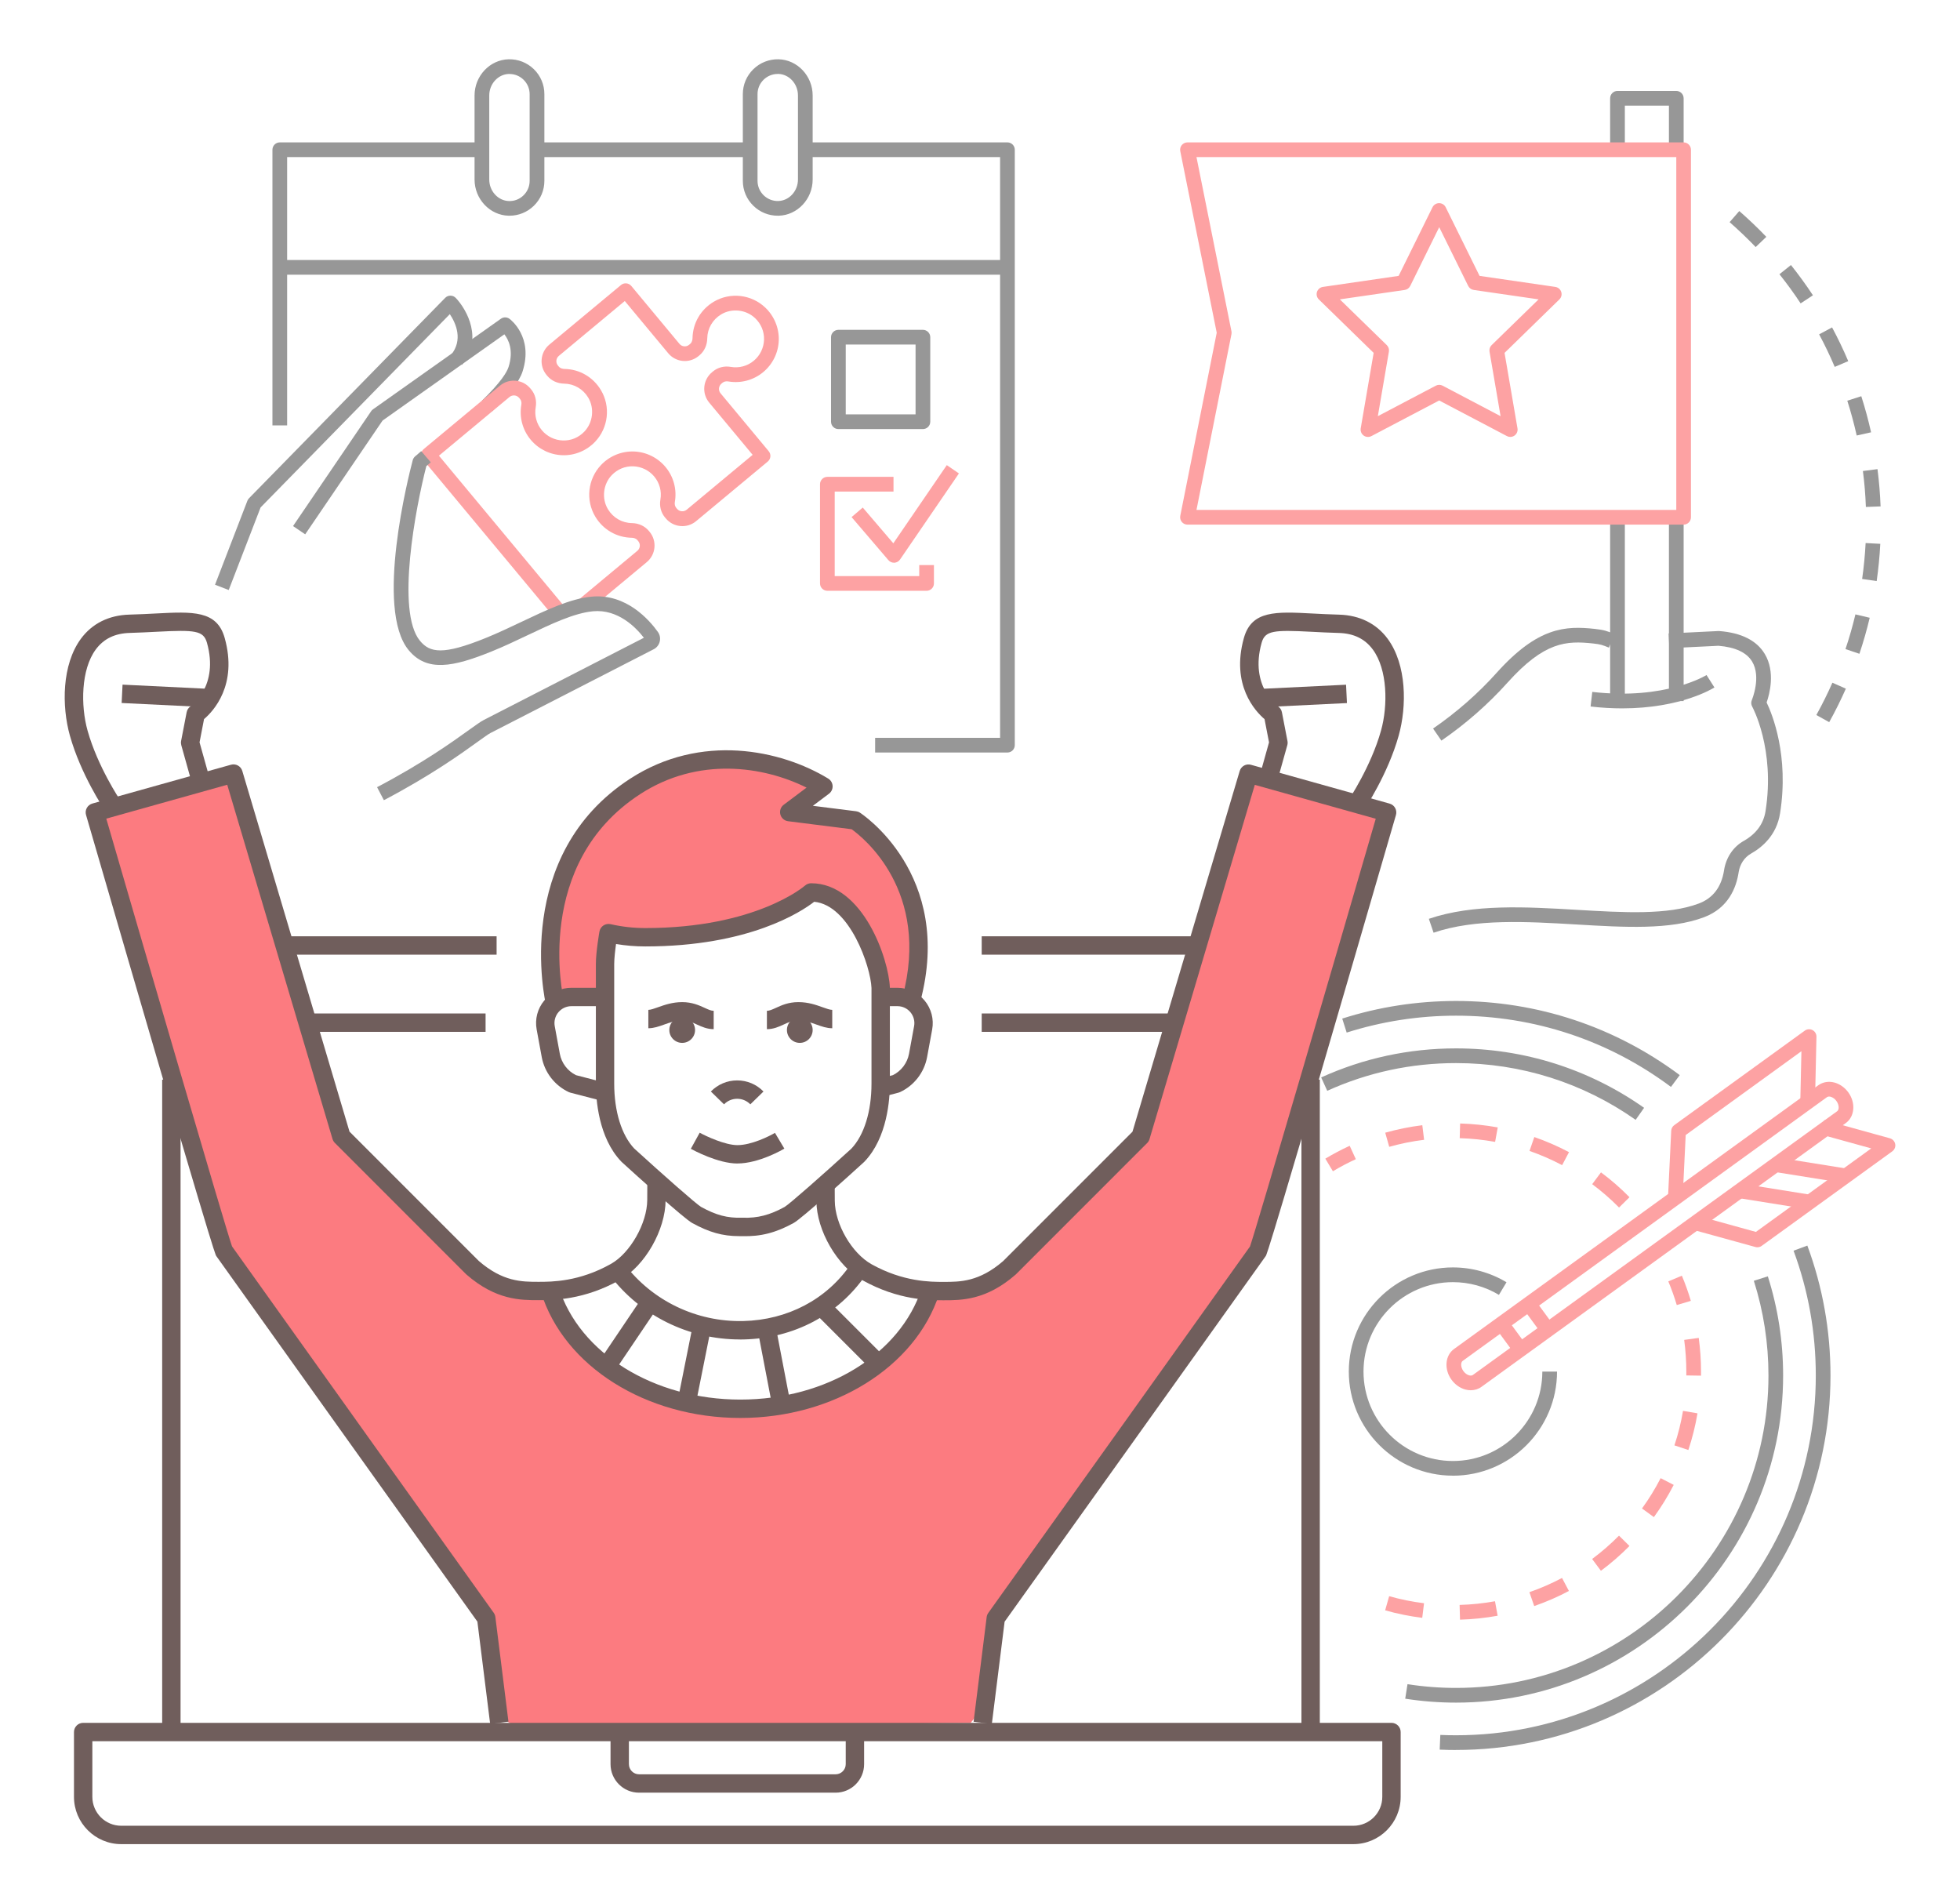 <?xml version="1.0" encoding="UTF-8"?>
<svg id="Ebene_1" xmlns="http://www.w3.org/2000/svg" version="1.1" viewBox="0 0 533.33 517.86">
  <!-- Generator: Adobe Illustrator 29.4.0, SVG Export Plug-In . SVG Version: 2.1.0 Build 152)  -->
  <defs>
    <style>
      .st0 {
        fill: #979797;
      }

      .st1 {
        fill: #705e5c;
      }

      .st2 {
        fill: #fc7b80;
      }

      .st3 {
        fill: #fda2a3;
      }
    </style>
  </defs>
  <g>
    <path class="st0" d="M62.24,160.53l-3.73-1.44,8.81-22.85c.1-.25.25-.48.44-.68l53.38-54.52c.38-.39.9-.61,1.45-.6.54,0,1.06.23,1.44.63,3.11,3.29,7.46,11.32,1.65,18.21l-3.06-2.58c3.53-4.19,1.39-8.82-.22-11.23l-51.49,52.59-8.67,22.46Z"/>
    <path class="st0" d="M83.05,145.38l-3.31-2.25,21.25-31.25c.13-.2.3-.37.5-.51l34.81-24.65c.7-.5,1.64-.49,2.34.02.27.2,6.57,4.95,3.55,14.34-.88,2.72-3.58,6.27-8.28,10.83l-2.79-2.87c5.18-5.04,6.81-7.78,7.26-9.19,1.46-4.55-.03-7.48-1.14-8.89l-33.14,23.46-21.05,30.95Z"/>
    <path class="st3" d="M150.63,167.75l-35.58-42.77c-.34-.41-.5-.93-.45-1.46.05-.53.3-1.02.71-1.35l20.74-17.25c1.2-1,2.73-1.48,4.29-1.33,1.56.14,2.97.89,3.97,2.09l.22.26c1.1,1.32,1.55,3.08,1.24,4.85-.39,2.24.22,4.52,1.67,6.26,1.41,1.7,3.49,2.71,5.7,2.79,2.24.08,4.33-.79,5.89-2.44,2.33-2.45,2.76-6.33,1.03-9.22-1.4-2.34-3.84-3.76-6.54-3.8-1.82-.03-3.5-.8-4.59-2.11l-.21-.25c-2.07-2.48-1.73-6.19.76-8.26l19.49-16.21c.85-.71,2.11-.59,2.82.26l13.1,15.75c.66.79,1.84.9,2.63.24l.25-.21c.57-.47.66-1.19.67-1.58.07-4.09,2.22-7.79,5.75-9.9,4.47-2.68,10.25-2.04,14.04,1.57,2.45,2.32,3.79,5.58,3.68,8.92-.11,3.35-1.65,6.5-4.23,8.64-2.64,2.2-6.11,3.12-9.5,2.54-.61-.11-1.2.03-1.61.38l-.26.22c-.79.66-.9,1.84-.24,2.63l13.1,15.75c.71.85.59,2.11-.26,2.82l-19.49,16.21c-1.2,1-2.73,1.48-4.29,1.33-1.56-.14-2.97-.89-3.97-2.09l-.22-.26c-1.1-1.32-1.55-3.08-1.24-4.85.39-2.24-.22-4.52-1.67-6.26-1.41-1.7-3.49-2.71-5.7-2.79-2.24-.07-4.33.79-5.89,2.43-2.33,2.45-2.76,6.33-1.03,9.22,1.4,2.34,3.84,3.76,6.54,3.8,1.83.03,3.5.8,4.59,2.11l.21.25c2.07,2.49,1.73,6.19-.76,8.26l-15.84,13.18-2.56-3.08,15.84-13.18c.79-.66.9-1.84.24-2.63l-.21-.25c-.47-.57-1.19-.67-1.58-.67-4.09-.07-7.79-2.22-9.9-5.75-2.68-4.47-2.04-10.24,1.56-14.04,2.32-2.45,5.58-3.79,8.92-3.68,3.35.11,6.5,1.65,8.64,4.23,2.2,2.64,3.12,6.11,2.53,9.5-.11.61.03,1.2.38,1.61l.22.26c.32.38.77.62,1.26.66.5.04.98-.11,1.36-.42l17.95-14.93-11.82-14.21c-2.07-2.49-1.73-6.19.76-8.26l.26-.22c1.32-1.1,3.08-1.55,4.85-1.24,2.24.39,4.52-.22,6.26-1.67,1.7-1.41,2.71-3.49,2.79-5.7.07-2.24-.79-4.33-2.43-5.89-2.45-2.33-6.33-2.77-9.22-1.03-2.34,1.4-3.76,3.84-3.8,6.54-.03,1.83-.8,3.5-2.11,4.59l-.25.21c-2.49,2.07-6.19,1.73-8.26-.76l-11.82-14.21-17.95,14.93c-.79.66-.9,1.84-.24,2.63l.21.25c.47.57,1.19.66,1.58.67,4.09.07,7.79,2.22,9.9,5.75,2.68,4.47,2.04,10.24-1.56,14.04-2.32,2.45-5.58,3.8-8.92,3.68-3.35-.11-6.5-1.65-8.64-4.23-2.2-2.64-3.12-6.11-2.53-9.5.11-.61-.03-1.2-.38-1.61l-.22-.26c-.32-.38-.77-.62-1.26-.66-.49-.04-.98.11-1.36.42l-19.2,15.97,34.3,41.23-3.08,2.56Z"/>
    <path class="st0" d="M104.46,217.71l-1.86-3.54c12.5-6.56,20.64-12.42,25.02-15.57,1.89-1.36,3.15-2.26,4.01-2.71l43.58-22.37c-2.21-2.86-7.09-7.84-13.84-7.21-5.12.48-11.28,3.41-17.8,6.51-3.2,1.52-6.5,3.09-9.84,4.44-10.53,4.27-17.59,5.59-22.52-.36-9.27-11.17.01-47.6,1.1-51.71.1-.39.33-.74.63-1.01l1.68-1.44,2.6,3.04-1.21,1.03c-2.86,11.1-8.35,39.56-1.73,47.54,2.68,3.22,6.18,3.99,17.94-.79,3.23-1.31,6.48-2.86,9.63-4.35,6.85-3.25,13.32-6.33,19.15-6.88,9.45-.89,15.75,6.43,18.02,9.61.54.76.72,1.71.5,2.61-.22.91-.83,1.68-1.66,2.1l-44.41,22.79c-.6.31-1.88,1.23-3.5,2.4-4.45,3.21-12.74,9.17-25.49,15.87Z"/>
  </g>
  <g>
    <path class="st0" d="M458.13,40.74h-4v-12h-12v12h-4v-14c0-1.1.9-2,2-2h16c1.1,0,2,.9,2,2v14Z"/>
    <path class="st0" d="M441.41,192.73c-2.67,0-5.54-.15-8.6-.51l.46-3.97c19.98,2.3,30.98-4.52,31.09-4.59l2.15,3.38c-.42.27-9.16,5.69-25.09,5.69Z"/>
    <path class="st0" d="M390.09,253.78l-1.29-3.79c12.04-4.11,26.48-3.26,40.43-2.44,12.63.74,24.56,1.45,33.01-1.72,3.87-1.45,6.18-4.5,6.89-9.06.53-3.45,2.48-6.36,5.35-7.98,3.38-1.91,5.38-4.63,5.93-8.07,2.69-16.9-3.57-28.38-3.63-28.49-.3-.54-.34-1.2-.09-1.77.02-.06,2.63-6.25.07-10.48-1.49-2.46-4.57-3.9-9.15-4.28l-13.37.65-.19-4,13.5-.66c.08,0,.17,0,.25,0,6.02.46,10.2,2.56,12.4,6.22,2.94,4.88,1.31,10.94.51,13.21,1.5,3.13,6.16,14.45,3.65,30.21-.93,5.86-4.82,9.18-7.91,10.92-1.79,1.01-3.02,2.87-3.36,5.11-.64,4.19-2.8,9.71-9.43,12.2-9.24,3.47-21.59,2.74-34.65,1.97-13.57-.8-27.61-1.63-38.91,2.23Z"/>
    <path class="st0" d="M392.22,201.51l-2.27-3.29c6.41-4.43,12.23-9.52,17.28-15.15,11.25-12.54,18.78-12.83,26.76-11.96,2.56.28,3.36.6,5.3,1.38l-1.49,3.71c-1.81-.73-2.24-.9-4.25-1.12-7.35-.81-13.33-.51-23.35,10.65-5.26,5.86-11.31,11.17-17.98,15.77Z"/>
    <rect class="st0" x="438.13" y="139.74" width="4" height="51"/>
    <rect class="st0" x="454.13" y="139.74" width="4" height="51"/>
    <path class="st3" d="M458.13,142.74h-135c-.6,0-1.17-.27-1.55-.73-.38-.46-.53-1.07-.42-1.66l9.92-49.82-9.92-49.4c-.12-.59.03-1.2.41-1.66.38-.46.95-.73,1.55-.73h135c1.1,0,2,.9,2,2v100c0,1.1-.9,2-2,2ZM325.57,138.74h130.56V42.74h-130.56l9.52,47.4c.05.26.05.53,0,.78l-9.52,47.82Z"/>
    <path class="st3" d="M410.98,118.88c-.32,0-.64-.08-.93-.23l-18.44-9.69-18.44,9.69c-.67.35-1.49.3-2.11-.15s-.92-1.21-.8-1.96l3.52-20.53-14.91-14.54c-.55-.53-.74-1.33-.51-2.05.24-.72.86-1.25,1.61-1.36l20.61-3,9.22-18.68c.34-.68,1.03-1.11,1.79-1.11s1.46.43,1.79,1.11l9.22,18.68,20.61,3c.75.11,1.38.64,1.61,1.36.24.72.04,1.52-.51,2.05l-14.91,14.54,3.52,20.53c.13.75-.18,1.51-.8,1.96-.35.25-.76.38-1.18.38ZM391.61,104.7c.32,0,.64.08.93.23l15.78,8.3-3.01-17.57c-.11-.65.1-1.31.58-1.77l12.77-12.44-17.64-2.56c-.65-.09-1.21-.5-1.51-1.09l-7.89-15.99-7.89,15.99c-.29.59-.85,1-1.51,1.09l-17.64,2.56,12.77,12.44c.47.46.69,1.12.58,1.77l-3.01,17.57,15.78-8.3c.29-.15.61-.23.93-.23Z"/>
    <path class="st0" d="M497.74,196.48l-3.5-1.94c1.58-2.85,3.05-5.81,4.37-8.79l3.66,1.62c-1.37,3.09-2.89,6.16-4.53,9.11ZM505.96,177.88l-3.79-1.28c1.04-3.09,1.95-6.27,2.7-9.44l3.89.92c-.78,3.29-1.72,6.58-2.8,9.79ZM510.66,158.09l-3.96-.57c.46-3.22.78-6.51.95-9.77l3.99.21c-.17,3.38-.51,6.79-.98,10.13ZM507.72,137.93c-.12-3.26-.39-6.56-.81-9.78l3.97-.51c.43,3.35.71,6.76.84,10.14l-4,.15ZM505.22,118.49c-.71-3.18-1.57-6.37-2.56-9.47l3.81-1.22c1.03,3.22,1.93,6.52,2.66,9.82l-3.9.87ZM499.24,99.82c-1.27-3-2.7-5.97-4.24-8.85l3.52-1.89c1.6,2.98,3.08,6.07,4.4,9.18l-3.68,1.56ZM489.97,82.55c-1.79-2.72-3.74-5.39-5.77-7.94l3.13-2.5c2.11,2.64,4.12,5.41,5.98,8.23l-3.34,2.2ZM477.74,67.22c-2.26-2.35-4.65-4.63-7.1-6.78l2.63-3.02c2.55,2.22,5.02,4.58,7.36,7.02l-2.89,2.77Z"/>
  </g>
  <g>
    <rect class="st3" x="481.48" y="315.94" width="4" height="19.33" transform="translate(85.51 751.51) rotate(-80.9)"/>
    <rect class="st3" x="491.32" y="308.82" width="4" height="19.33" transform="translate(100.84 755.24) rotate(-80.9)"/>
    <path class="st3" d="M457.87,326.19l-4-.19.88-18.35c.03-.61.33-1.17.82-1.52l35.53-25.72c.62-.45,1.43-.5,2.1-.15.67.35,1.09,1.06,1.07,1.82l-.41,18.42-4-.09.32-14.4-31.49,22.8-.84,17.39Z"/>
    <path class="st3" d="M478.19,339.35c-.18,0-.36-.02-.53-.07l-16.35-4.51,1.06-3.86,15.42,4.26,31.39-22.72-13.85-3.83,1.07-3.86,17.86,4.94c.74.21,1.3.82,1.44,1.57.14.76-.17,1.52-.8,1.98l-35.53,25.72c-.34.25-.76.38-1.17.38Z"/>
    <rect class="st3" x="409.37" y="360.14" width="4" height="7.69" transform="translate(-135.63 313.95) rotate(-36.28)"/>
    <rect class="st3" x="416.82" y="354.8" width="4" height="7.69" transform="translate(-131.02 317.33) rotate(-36.28)"/>
    <path class="st3" d="M400.2,378.25c-.5,0-1.02-.07-1.53-.21-1.44-.41-2.76-1.35-3.71-2.66-2.06-2.84-1.75-6.59.69-8.35l99.14-71.77c1.23-.89,2.85-1.15,4.44-.71,1.44.41,2.76,1.35,3.71,2.66,2.06,2.84,1.75,6.59-.69,8.35l-99.14,71.77c-.84.61-1.85.92-2.91.92ZM398,370.27c-.56.4-.59,1.67.2,2.77.41.57.98.99,1.55,1.15.24.07.69.14,1.02-.09l99.14-71.77c.56-.4.59-1.67-.2-2.77-.41-.57-.98-.99-1.55-1.15-.24-.07-.69-.14-1.02.09l-99.14,71.77Z"/>
    <path class="st0" d="M396.2,476.13c-1.48,0-2.98-.03-4.45-.1l.17-4c1.41.06,2.85.09,4.28.09,53.98,0,97.89-43.91,97.89-97.89,0-11.68-2.03-23.1-6.05-33.95l3.75-1.39c4.18,11.3,6.3,23.19,6.3,35.34,0,56.18-45.71,101.89-101.89,101.89Z"/>
    <path class="st0" d="M454.68,295.72c-16.99-12.68-37.21-19.38-58.48-19.38-10.16,0-20.17,1.55-29.76,4.6l-1.21-3.81c9.98-3.18,20.4-4.79,30.97-4.79,22.13,0,43.18,6.98,60.87,20.17l-2.39,3.21Z"/>
    <path class="st0" d="M396.2,463.24c-4.64,0-9.29-.36-13.83-1.07l.62-3.95c4.34.68,8.79,1.02,13.22,1.02,46.87,0,85-38.13,85-85,0-8.8-1.34-17.47-3.98-25.77l3.81-1.21c2.76,8.7,4.16,17.77,4.16,26.98,0,49.08-39.93,89-89,89Z"/>
    <path class="st0" d="M445.07,304.68c-14.35-10.1-31.25-15.44-48.87-15.44-12.22,0-24.01,2.54-35.05,7.54l-1.65-3.64c11.56-5.24,23.91-7.9,36.7-7.9,18.44,0,36.14,5.59,51.17,16.17l-2.3,3.27Z"/>
    <path class="st3" d="M440.56,328.54c-2.27-2.3-4.72-4.43-7.31-6.36l2.39-3.21c2.75,2.04,5.36,4.32,7.76,6.76l-2.85,2.81ZM362.69,318.67l-2.06-3.43c2.14-1.28,4.37-2.46,6.63-3.5l1.67,3.64c-2.13.98-4.23,2.08-6.24,3.29ZM425.07,317.01c-2.85-1.51-5.84-2.81-8.88-3.87l1.31-3.78c3.23,1.12,6.41,2.51,9.44,4.11l-1.87,3.53ZM378.02,312.03l-1.09-3.85c3.29-.93,6.69-1.62,10.09-2.04l.49,3.97c-3.2.39-6.4,1.04-9.49,1.91ZM406.83,310.68c-3.16-.58-6.4-.92-9.63-1.01l.11-4c3.44.1,6.88.46,10.24,1.07l-.72,3.93Z"/>
    <path class="st3" d="M397.28,440.66l-.11-4c3.23-.09,6.47-.43,9.63-1l.72,3.94c-3.36.61-6.8.97-10.24,1.07ZM387,440.17c-3.41-.42-6.8-1.11-10.09-2.04l1.09-3.85c3.1.88,6.29,1.52,9.49,1.92l-.49,3.97ZM417.47,436.97l-1.31-3.78c3.04-1.05,6.03-2.36,8.88-3.87l1.87,3.54c-3.03,1.61-6.21,2.99-9.44,4.11ZM435.62,427.37l-2.39-3.21c2.58-1.92,5.04-4.06,7.31-6.35l2.85,2.81c-2.41,2.44-5.02,4.71-7.77,6.75ZM450.04,412.77l-3.24-2.35c1.89-2.61,3.6-5.38,5.07-8.25l3.56,1.83c-1.56,3.04-3.38,5.99-5.39,8.76ZM459.42,394.51l-3.8-1.26c1.02-3.05,1.81-6.21,2.34-9.39l3.94.67c-.57,3.38-1.41,6.74-2.49,9.99ZM462.86,374.28l-4-.06c0-.35,0-.7,0-1.05,0-2.88-.2-5.78-.58-8.62l3.96-.54c.41,3.01.62,6.09.62,9.16,0,.37,0,.75,0,1.12ZM456.26,355.07c-.65-2.18-1.42-4.35-2.3-6.44l3.69-1.55c.93,2.23,1.76,4.53,2.44,6.85l-3.83,1.14Z"/>
    <path class="st0" d="M395.35,401.49c-15.62,0-28.33-12.71-28.33-28.33s12.71-28.33,28.33-28.33c5.15,0,10.19,1.4,14.58,4.04l-2.06,3.43c-3.77-2.27-8.1-3.46-12.52-3.46-13.42,0-24.33,10.91-24.33,24.33s10.91,24.33,24.33,24.33,24.33-10.91,24.33-24.33h4c0,15.62-12.71,28.33-28.33,28.33Z"/>
  </g>
  <g>
    <polygon class="st2" points="150.5 267.79 153.84 271.9 163.62 269.85 165.11 255.26 185.62 254.63 212.47 249.07 220.3 242.93 231 248.61 239.17 261.07 241.45 269.74 249.13 268.47 249.13 246.07 236.77 226.26 217.41 221.24 224.38 213.96 200.15 205.9 183.31 208.57 167.47 218.21 155.22 234.44 149.42 255.07 150.5 267.79"/>
    <polygon class="st2" points="141.38 470.26 135.31 466.86 131.98 440.25 60.02 338.6 25.5 221.01 63.54 211.57 93.13 310.06 131.14 347.13 144.96 352.06 149.1 352.23 161.96 369.04 173.04 376.73 189 383.28 206.68 384.06 228.48 377.42 247.13 364.39 254.13 350.88 267.71 349.39 310.36 309.19 339.71 210.45 377.43 221.01 343.3 337.34 272.07 438.67 267.97 464 264.13 468.74 141.38 470.26"/>
    <g>
      <circle class="st1" cx="185.63" cy="280.24" r="3.5"/>
      <circle class="st1" cx="217.63" cy="280.24" r="3.5"/>
    </g>
    <path class="st1" d="M368.27,501.74H32.99c-7.09,0-12.86-5.77-12.86-12.86v-17.64c0-1.38,1.12-2.5,2.5-2.5h356c1.38,0,2.5,1.12,2.5,2.5v17.64c0,7.09-5.77,12.86-12.86,12.86ZM25.13,473.74v15.14c0,4.34,3.53,7.86,7.86,7.86h335.28c4.34,0,7.86-3.53,7.86-7.86v-15.14H25.13Z"/>
    <rect class="st1" x="354.13" y="293.74" width="5" height="177"/>
    <rect class="st1" x="267.13" y="254.74" width="59" height="5"/>
    <rect class="st1" x="77.13" y="254.74" width="58" height="5"/>
    <rect class="st1" x="44.13" y="293.74" width="5" height="177"/>
    <path class="st1" d="M227.37,487.74h-53.48c-4.28,0-7.76-3.48-7.76-7.76v-8.24h5v8.24c0,1.52,1.24,2.76,2.76,2.76h53.48c1.52,0,2.76-1.24,2.76-2.76v-8.24h5v8.24c0,4.28-3.48,7.76-7.76,7.76Z"/>
    <rect class="st1" x="267.13" y="275.74" width="53" height="5"/>
    <rect class="st1" x="83.13" y="275.74" width="49" height="5"/>
    <path class="st1" d="M163.58,299.46l-8.36-2.17c-.15-.04-.29-.09-.43-.15-3.85-1.8-6.61-5.36-7.38-9.54l-1.38-7.5c-.52-2.82.23-5.69,2.07-7.89,1.83-2.2,4.52-3.46,7.39-3.46h8.64v5h-8.64c-1.37,0-2.67.61-3.55,1.66-.88,1.06-1.24,2.44-.99,3.79l1.38,7.5c.46,2.52,2.1,4.68,4.39,5.82l8.12,2.11-1.26,4.84Z"/>
    <path class="st1" d="M239.48,298.59l-1.26-4.84,4.74-1.23c2.29-1.14,3.92-3.3,4.39-5.82l1.38-7.5c.25-1.35-.11-2.73-.99-3.79-.88-1.06-2.17-1.66-3.55-1.66h-5.06v-5h5.06c2.86,0,5.56,1.26,7.39,3.46s2.59,5.08,2.07,7.89l-1.38,7.5c-.77,4.18-3.53,7.75-7.38,9.54-.14.06-.28.12-.43.15l-4.98,1.29Z"/>
    <path class="st1" d="M200.67,316.56c-5.27,0-11.95-3.59-12.69-4l2.41-4.38c1.71.94,6.9,3.38,10.28,3.38,3.77,0,8.65-2.41,10.2-3.34l2.56,4.29c-.28.17-6.86,4.04-12.76,4.04Z"/>
    <path class="st1" d="M204.17,300.46c-.95-.97-2.22-1.51-3.58-1.51s-2.63.54-3.58,1.51l-3.58-3.49c1.9-1.94,4.44-3.02,7.16-3.02s5.25,1.07,7.16,3.02l-3.58,3.49Z"/>
    <path class="st1" d="M194.2,280.01c-1.81,0-3.26-.67-4.53-1.25-1.29-.59-2.41-1.11-4.03-1.11-1.8,0-3.38.56-4.9,1.1-1.45.52-2.82,1.01-4.32,1.01v-5c.63,0,1.61-.35,2.64-.72,1.74-.62,3.91-1.39,6.58-1.39s4.6.87,6.12,1.57c1.1.51,1.75.79,2.44.79v5Z"/>
    <path class="st1" d="M208.68,280.01v-5c.68,0,1.34-.29,2.44-.79,1.52-.7,3.4-1.57,6.12-1.57s4.84.77,6.58,1.39c1.03.37,2.01.72,2.64.72v5c-1.5,0-2.87-.49-4.32-1.01-1.52-.54-3.09-1.1-4.9-1.1-1.62,0-2.74.51-4.03,1.11-1.27.59-2.72,1.25-4.53,1.25Z"/>
    <path class="st1" d="M201.13,336.32c-4.51,0-8.17-1.04-12.78-3.57-2.24-1.23-15.24-13.01-19.17-16.59-.04-.04-.08-.08-.12-.12-6.25-6.52-6.92-17.02-6.92-21.23v-32.5c0-3.29.93-8.63.97-8.86.12-.67.51-1.27,1.08-1.65.57-.38,1.27-.51,1.94-.36,3.09.7,6.27,1.06,9.46,1.06,30.15,0,43.32-11.44,43.45-11.55.46-.41,1.06-.64,1.67-.64,14.11,0,21.14,20.59,21.43,28.41v26.1c0,4.21-.67,14.71-6.92,21.23-.04.04-.08.08-.12.12-3.93,3.58-16.93,15.36-19.17,16.59-4.79,2.63-8.95,3.71-13.91,3.56-.3,0-.59.01-.88.01ZM172.61,312.51c7.89,7.19,16.82,15.07,18.16,15.86,4.11,2.26,7.14,3.06,11.17,2.94.05,0,.1,0,.15,0,4.09.14,7.39-.73,11.42-2.94,1.32-.78,10.26-8.66,18.15-15.85,3.48-3.68,5.48-10.13,5.48-17.71v-26c-.22-5.8-5.9-22.53-15.59-23.46-3.47,2.69-17.69,12.15-45.97,12.15-2.67,0-5.33-.22-7.95-.66-.24,1.71-.5,3.92-.5,5.47v32.5c0,7.58,2,14.03,5.48,17.71Z"/>
    <path class="st1" d="M201.31,364.43c-13.89,0-27.05-6.48-35.37-17.48l3.99-3.02c7.56,10,19.64,15.79,32.31,15.49,12.05-.28,22.7-5.89,29.21-15.39l4.13,2.83c-7.43,10.84-19.53,17.25-33.21,17.57-.35,0-.7.01-1.05.01Z"/>
    <path class="st1" d="M148.61,273.65c-.39-1.66-9.18-40.98,22.85-61.78,19.27-12.52,41.08-7.85,53.9-.04.71.43,1.16,1.19,1.2,2.01.04.83-.33,1.62-1,2.12l-4.37,3.28,11.76,1.48c.36.05.71.17,1.02.37.26.16,25.76,16.7,16.42,51.53l-4.83-1.29c7.75-28.91-10.76-43.53-13.83-45.72l-17.29-2.18c-1.01-.13-1.84-.86-2.1-1.84s.1-2.03.92-2.64l6.21-4.66c-11.79-5.87-29.51-8.47-45.29,1.78-29.11,18.91-21.06,54.92-20.7,56.45l-4.87,1.14Z"/>
    <path class="st1" d="M133.38,469.06l-3.48-27.86c-6.09-8.52-70.26-98.31-71.05-99.47-.28-.41-1.02-1.5-35.44-120.01-.19-.64-.11-1.33.22-1.91.32-.58.87-1.01,1.51-1.19l37.72-10.56c1.31-.37,2.68.39,3.07,1.69l29.17,98.13,35.18,35.19c6.56,5.68,11.72,5.68,16.27,5.68,3.58,0,11.02,0,19.7-4.88,5.22-2.93,9.83-11.04,9.87-17.36l.02-4.79,5,.02-.02,4.79c-.05,8.14-5.62,17.87-12.42,21.69-9.82,5.52-18.15,5.52-22.15,5.52-4.9,0-11.62,0-19.62-6.97-.04-.04-.09-.08-.13-.12l-35.69-35.7c-.29-.29-.51-.66-.63-1.06l-28.65-96.38-32.91,9.22c9.63,33.13,32.38,111.2,34.22,116.38,3.63,5.14,70.51,98.72,71.2,99.68.24.34.4.73.45,1.14l3.56,28.48-4.96.62Z"/>
    <path class="st1" d="M28.55,220.49c-.27-.39-6.57-9.78-9.53-20.34-2.25-8.04-2.2-19.31,3-26.37,3.05-4.14,7.61-6.41,13.19-6.56,2.66-.07,5.1-.2,7.25-.31,9.98-.52,16.58-.86,18.68,6.66,3.59,12.82-3.11,19.95-5.62,22.08l-1.22,6.32,2.72,9.72-4.81,1.35-2.88-10.29c-.1-.37-.12-.77-.05-1.15l1.51-7.82c.13-.65.5-1.23,1.05-1.6.3-.21,7.76-5.57,4.48-17.28-.94-3.36-3.25-3.56-13.61-3.02-2.18.11-4.64.24-7.37.32-4.1.11-7.14,1.6-9.3,4.53-3.99,5.42-4.13,15.2-2.21,22.06,2.74,9.78,8.79,18.79,8.85,18.88l-4.14,2.8Z"/>
    <rect class="st1" x="41.97" y="178.07" width="5" height="22.52" transform="translate(-146.8 224.52) rotate(-87.21)"/>
    <path class="st1" d="M269.88,469.06l-4.96-.62,3.56-28.48c.05-.41.21-.81.45-1.14.69-.96,67.53-94.48,71.2-99.68,1.83-5.18,24.59-83.25,34.22-116.38l-32.91-9.22-28.65,96.38c-.12.4-.33.76-.63,1.06l-35.69,35.7s-.08.08-.13.12c-8,6.97-14.72,6.97-19.62,6.97-3.97,0-12.23,0-21.98-5.42-6.9-3.84-12.55-13.53-12.59-21.62l-.02-3.96,5-.03.02,3.96c.04,6.37,4.63,14.28,10.02,17.28,8.61,4.79,16,4.79,19.54,4.79,4.55,0,9.71,0,16.27-5.68l35.18-35.19,29.17-98.13c.39-1.31,1.76-2.07,3.07-1.69l37.72,10.56c.64.18,1.19.61,1.51,1.19.32.58.4,1.27.22,1.91-34.42,118.51-35.16,119.6-35.44,120.01-.78,1.16-64.96,90.95-71.05,99.47l-3.48,27.86Z"/>
    <path class="st1" d="M371.07,220.49l-4.14-2.8c.06-.09,6.12-9.13,8.85-18.89,1.92-6.86,1.78-16.64-2.21-22.06-2.16-2.93-5.2-4.42-9.3-4.53-2.72-.08-5.19-.2-7.37-.32-10.36-.54-12.67-.34-13.61,3.02-3.32,11.84,4.4,17.23,4.48,17.28.55.37.93.95,1.05,1.6l1.51,7.82c.07.38.06.77-.05,1.15l-2.88,10.29-4.81-1.35,2.72-9.72-1.22-6.32c-2.51-2.14-9.2-9.27-5.62-22.08,2.11-7.53,8.7-7.19,18.68-6.66,2.15.11,4.58.24,7.25.31,5.58.16,10.14,2.43,13.19,6.56,5.2,7.06,5.25,18.33,3,26.37-2.96,10.56-9.26,19.94-9.53,20.34Z"/>
    <rect class="st1" x="342.5" y="186.86" width="23.91" height="5" transform="translate(-8.8 17.49) rotate(-2.79)"/>
    <path class="st1" d="M201.46,385.79c-25.69,0-47.99-14.05-54.23-34.17l4.78-1.48c5.59,18.05,25.93,30.65,49.45,30.65s43.49-12.4,49.3-30.16l4.75,1.55c-6.47,19.79-28.7,33.61-54.05,33.61Z"/>
    <rect class="st1" x="179.92" y="368.33" width="18.15" height="5" transform="translate(-211.69 483.45) rotate(-78.69)"/>
    <rect class="st1" x="208.04" y="360.19" width="5" height="22.36" transform="translate(-66.2 46.32) rotate(-10.86)"/>
    <rect class="st1" x="228.14" y="351.57" width="5" height="22.12" transform="translate(-188.86 269.31) rotate(-45)"/>
    <rect class="st1" x="160.62" y="360.77" width="20.42" height="5" transform="translate(-225.87 301.78) rotate(-56)"/>
  </g>
  <g>
    <path class="st3" d="M252.13,160.74h-27c-1.1,0-2-.9-2-2v-27c0-1.1.9-2,2-2h18v4h-16v23h23v-3h4v5c0,1.1-.9,2-2,2Z"/>
    <rect class="st0" x="146.13" y="38.74" width="57" height="4"/>
    <path class="st0" d="M78.13,115.74h-4V40.74c0-1.1.9-2,2-2h56v4h-54v73Z"/>
    <path class="st0" d="M274.13,204.74h-36v-4h34V42.74h-53v-4h55c1.1,0,2,.9,2,2v162c0,1.1-.9,2-2,2Z"/>
    <rect class="st0" x="75.13" y="70.74" width="199" height="4"/>
    <path class="st0" d="M138.63,58.69c-.08,0-.17,0-.25,0-5.1-.13-9.25-4.55-9.25-9.84v-22.88c0-5.3,4.15-9.71,9.25-9.84,2.59-.06,5.03.89,6.88,2.69,1.85,1.8,2.87,4.22,2.87,6.8v23.57c0,2.58-1.02,5-2.87,6.8-1.79,1.74-4.13,2.7-6.63,2.7ZM138.63,20.12s-.1,0-.15,0c-2.95.08-5.35,2.7-5.35,5.85v22.88c0,3.15,2.4,5.77,5.35,5.85,1.5.05,2.91-.51,3.98-1.56,1.07-1.04,1.66-2.44,1.66-3.94v-23.57c0-1.5-.59-2.89-1.66-3.94-1.04-1.01-2.39-1.56-3.84-1.56Z"/>
    <path class="st0" d="M211.63,58.69c-2.49,0-4.84-.95-6.63-2.7-1.85-1.8-2.87-4.22-2.87-6.8v-23.57c0-2.58,1.02-5,2.87-6.8,1.85-1.8,4.3-2.75,6.88-2.69,5.1.13,9.25,4.55,9.25,9.84v22.88c0,5.3-4.15,9.71-9.25,9.84-.08,0-.17,0-.25,0ZM211.63,20.12c-1.44,0-2.8.55-3.84,1.56-1.07,1.04-1.66,2.44-1.66,3.94v23.57c0,1.5.59,2.89,1.66,3.94,1.07,1.04,2.49,1.6,3.99,1.56,2.95-.08,5.35-2.7,5.35-5.85v-22.88c0-3.15-2.4-5.77-5.35-5.85-.05,0-.1,0-.15,0Z"/>
    <path class="st0" d="M251.13,116.74h-23c-1.1,0-2-.9-2-2v-23c0-1.1.9-2,2-2h23c1.1,0,2,.9,2,2v23c0,1.1-.9,2-2,2ZM230.13,112.74h19v-19h-19v19Z"/>
    <path class="st3" d="M243.26,153.1c-.58,0-1.14-.25-1.52-.7l-10.02-11.71,3.04-2.6,8.32,9.73,14.55-21.27,3.3,2.26-16.03,23.43c-.35.51-.92.83-1.54.87-.04,0-.07,0-.11,0Z"/>
  </g>
</svg>